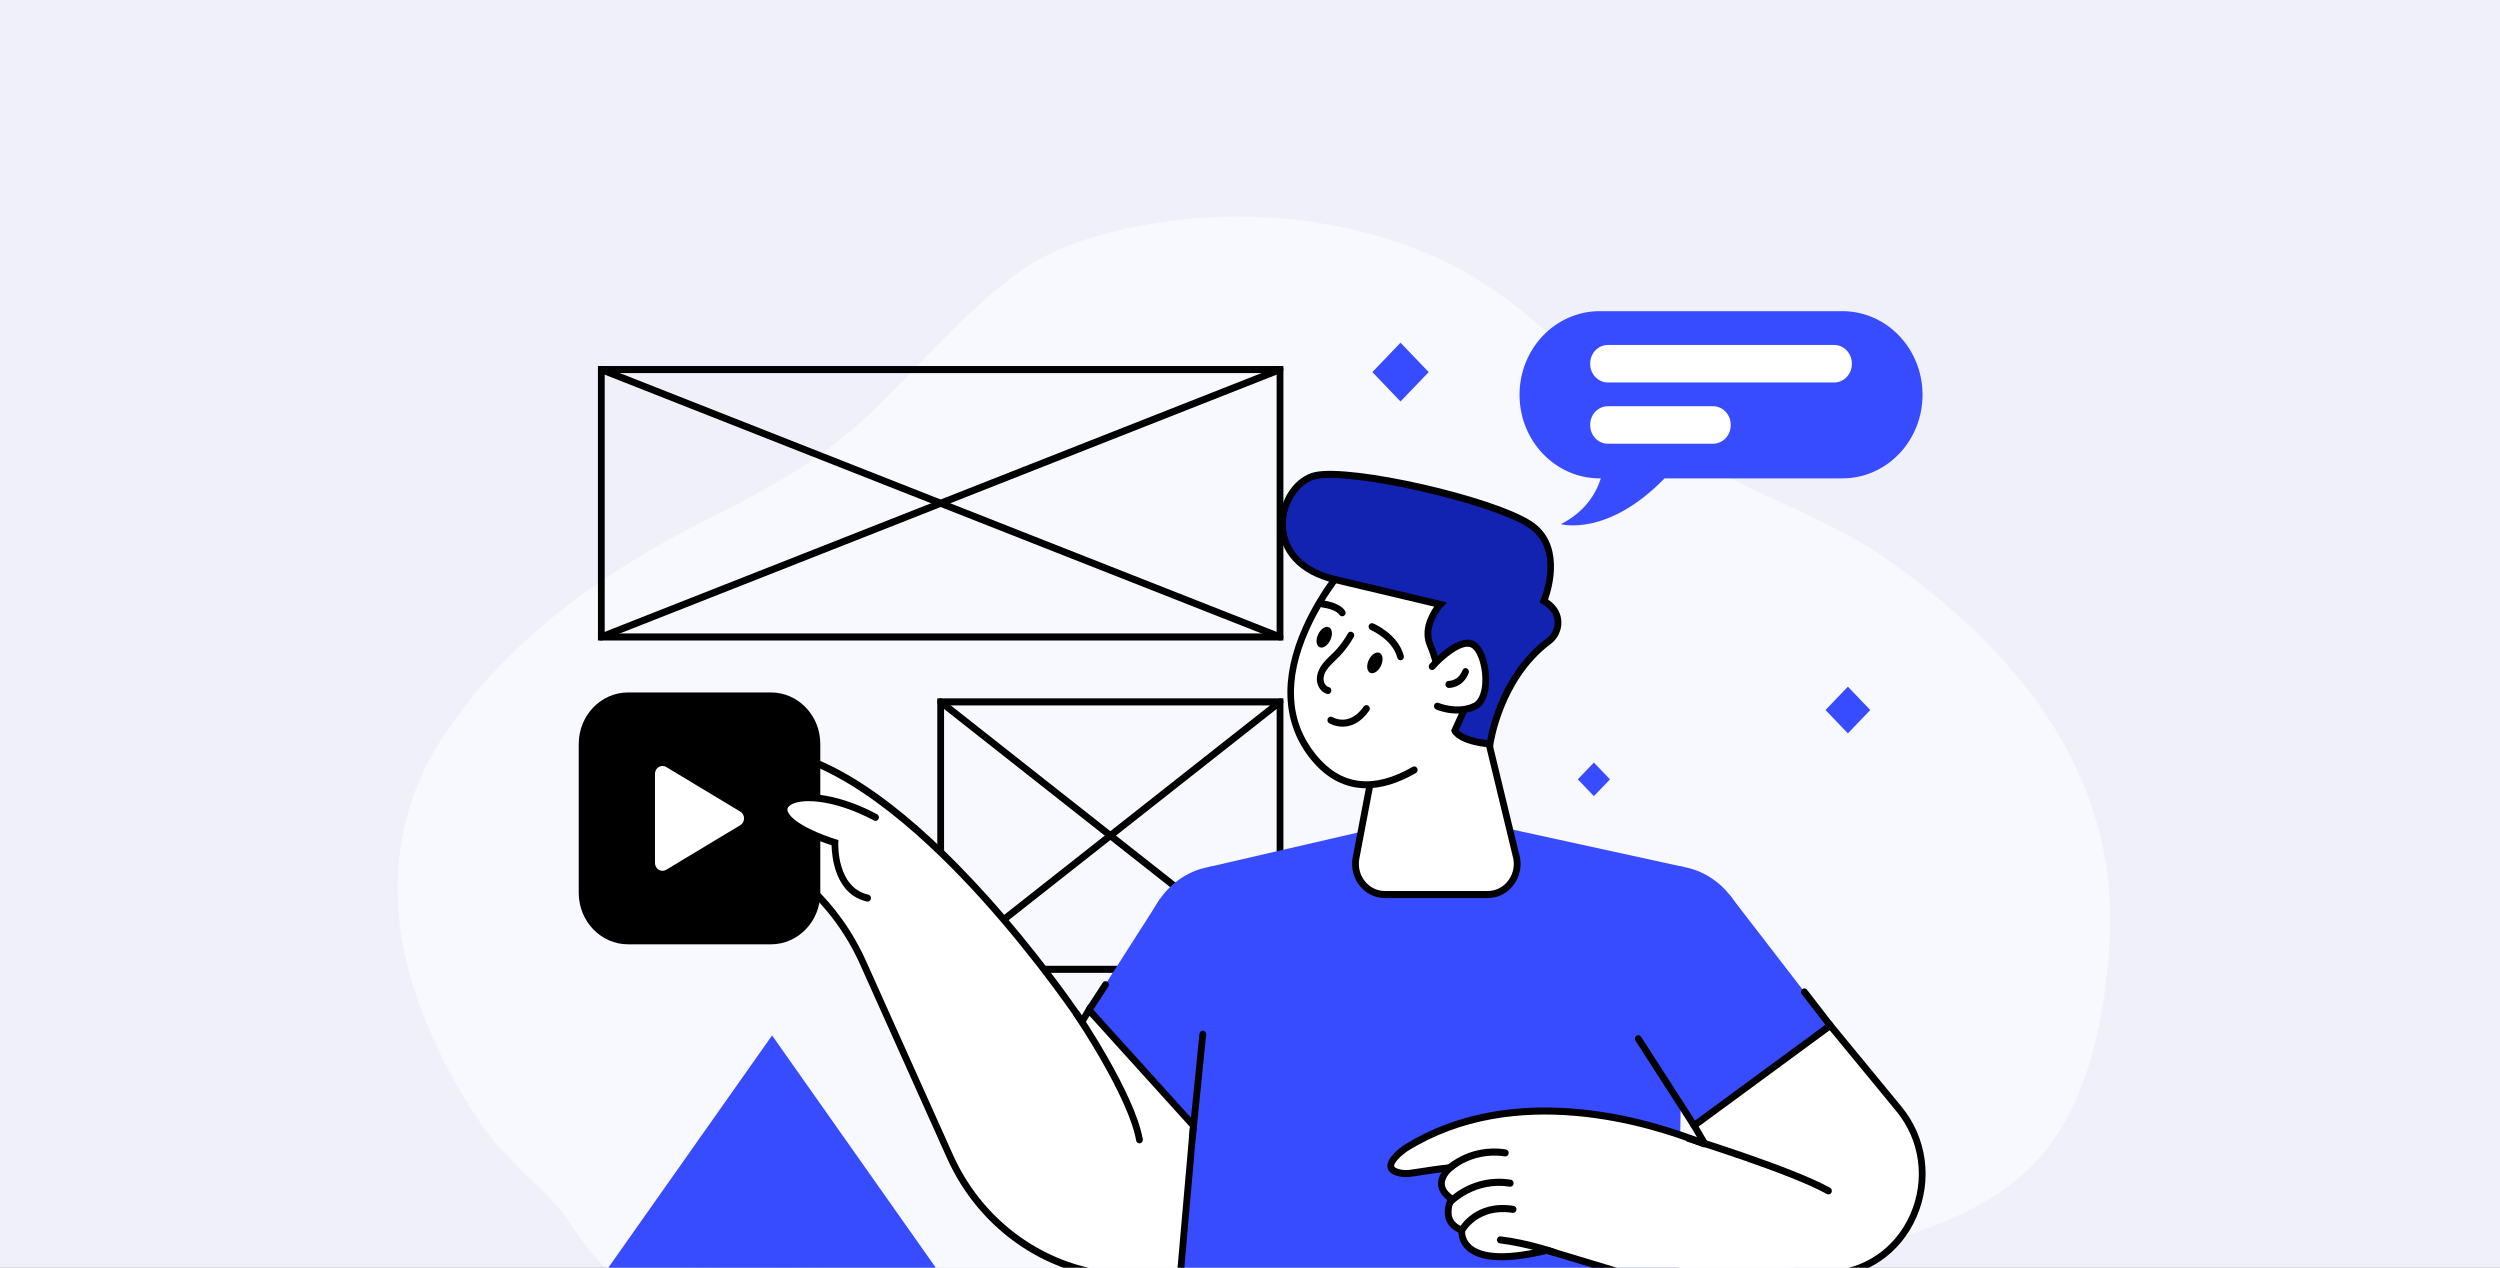 <?xml version="1.0" encoding="UTF-8"?> <svg xmlns="http://www.w3.org/2000/svg" width="635" height="322" viewBox="0 0 635 322" fill="none"><rect x="0" y="0" width="635" height="322" fill="#808080" stroke="none"/><g clip-path="url(#clip0_2661_4080)"><rect width="635" height="322" fill="#EFF0FA"></rect><path d="M535.867 238.522C538.11 196.198 511.791 164.731 478.834 141.765C462.182 130.159 441.891 124.927 425.248 112.81C406.59 99.231 393.048 81.014 372.292 69.207C351.263 57.245 322.755 52.643 297.203 56.14C284.709 57.848 269.717 61.272 259.257 68.814C245.35 78.841 234.325 92.081 222.123 103.989C209.11 116.681 194.865 124.27 178.76 132.387C152.706 145.509 128.065 163.133 112.198 187.632C99.175 207.74 98.108 231.216 105.914 253.488C109.836 264.674 115.453 275.778 122.202 285.53C127.682 293.447 135.097 299.382 141.599 306.359C144.316 309.281 151.776 322.558 155.57 322.412C191.062 320.996 227.978 322.604 263.762 322.74C309.25 322.914 354.746 323.097 400.234 323.27C419.54 323.343 441.545 325.955 459.647 320.832C477.457 315.791 497.82 311.618 512.676 299.309C529.62 285.265 534.471 260.601 535.812 239.681C535.839 239.289 535.857 238.905 535.876 238.512L535.867 238.522Z" fill="#F8F8FF"></path><path d="M325.987 162.686H151.874V92.972H325.984V162.686H325.987ZM153.593 160.894H324.265V94.764H153.593V160.894Z" fill="black"></path><path d="M152.737 162.685C152.39 162.685 152.064 162.463 151.933 162.105C151.765 161.642 151.988 161.126 152.431 160.951L324.822 93.029C325.266 92.854 325.761 93.087 325.929 93.549C326.098 94.011 325.874 94.527 325.431 94.703L153.04 162.628C152.94 162.667 152.837 162.685 152.737 162.685Z" fill="black"></path><path d="M325.128 162.685C325.028 162.685 324.925 162.667 324.825 162.628L152.431 94.707C151.988 94.531 151.764 94.015 151.933 93.553C152.101 93.09 152.596 92.857 153.039 93.033L325.43 160.954C325.874 161.13 326.097 161.646 325.929 162.108C325.798 162.467 325.472 162.689 325.124 162.689L325.128 162.685Z" fill="black"></path><path d="M325.987 247.101H238.071V177.384H325.987V247.101ZM239.79 245.309H324.268V179.176H239.79V245.309Z" fill="black"></path><path d="M238.93 247.101C238.669 247.101 238.415 246.979 238.243 246.746C237.957 246.352 238.033 245.789 238.411 245.492L324.608 177.567C324.987 177.269 325.526 177.344 325.811 177.742C326.097 178.136 326.021 178.699 325.643 178.997L239.446 246.922C239.291 247.043 239.109 247.104 238.927 247.104L238.93 247.101Z" fill="black"></path><path d="M325.127 247.1C324.949 247.1 324.767 247.043 324.608 246.918L238.411 178.993C238.033 178.695 237.957 178.133 238.243 177.738C238.528 177.344 239.068 177.265 239.446 177.563L325.643 245.488C326.021 245.785 326.097 246.348 325.811 246.742C325.643 246.975 325.385 247.097 325.124 247.097L325.127 247.1Z" fill="black"></path><path d="M406.33 79.037H467.958C479.205 79.037 488.324 88.546 488.324 100.273C488.324 112 479.205 121.508 467.958 121.508H422.795C408.211 136.479 396.452 133.131 396.452 133.131C402.46 130.107 405.306 125.562 406.623 121.508H406.33C395.084 121.508 385.964 112 385.964 100.273C385.964 88.546 395.084 79.037 406.33 79.037Z" fill="#374BFF"></path><path d="M408.421 97.151L465.861 97.151C468.352 97.151 470.371 95.046 470.371 92.449V92.32C470.371 89.723 468.352 87.618 465.861 87.618H408.421C405.93 87.618 403.911 89.723 403.911 92.32V92.449C403.911 95.046 405.93 97.151 408.421 97.151Z" fill="white"></path><path d="M408.42 112.709H435.094C437.584 112.709 439.604 110.604 439.604 108.007V107.878C439.604 105.281 437.584 103.176 435.094 103.176H408.42C405.93 103.176 403.911 105.281 403.911 107.878V108.007C403.911 110.604 405.93 112.709 408.42 112.709Z" fill="white"></path><path d="M400.761 197.954L404.85 202.217L408.938 197.954L404.85 193.692L400.761 197.954Z" fill="#374BFF"></path><path d="M348.578 94.511L355.733 101.972L362.889 94.511L355.733 87.05L348.578 94.511Z" fill="#374BFF"></path><path d="M463.677 180.346L469.362 186.274L475.047 180.346L469.362 174.418L463.677 180.346Z" fill="#374BFF"></path><path d="M239.103 324H153.103L196.105 263L239.103 324Z" fill="#374BFF"></path><path d="M424.301 260.48C435.046 260.48 443.756 251.397 443.756 240.194C443.756 228.99 435.046 219.908 424.301 219.908C413.556 219.908 404.846 228.99 404.846 240.194C404.846 251.397 413.556 260.48 424.301 260.48Z" fill="#374BFF"></path><path d="M310.423 260.48C321.168 260.48 329.878 251.397 329.878 240.194C329.878 228.99 321.168 219.908 310.423 219.908C299.678 219.908 290.968 228.99 290.968 240.194C290.968 251.397 299.678 260.48 310.423 260.48Z" fill="#374BFF"></path><path d="M383.211 210.5L427.745 220.227L426.274 324.104H299.774L306.869 220.249L345.638 211.289L383.211 210.5Z" fill="#374BFF"></path><path d="M439.243 227.209L464.892 260.48L430.316 285.887L408.757 252.394L439.243 227.209Z" fill="#374BFF"></path><path d="M464.067 323.627L414.58 324.1L392.894 317.559C369.72 323.211 371.315 312.459 371.315 312.459C365.574 310.352 368.658 304.478 368.658 304.478C363.131 300.711 368.338 296.607 368.338 296.607C365.574 296.829 357.39 298.159 357.39 298.159C348.601 297.546 356.541 291.507 356.541 291.507C388.261 271.809 428.879 289.002 432.77 290.5C432.873 290.539 432.963 290.421 432.908 290.324L430.316 285.88L464.892 260.469L482.336 281.676C495.821 298.069 484.78 323.419 464.067 323.616V323.627Z" fill="white"></path><path d="M414.463 325L392.87 318.488C382.589 320.968 375.694 320.599 372.373 317.391C370.772 315.843 370.466 314.051 370.435 313.065C368.874 312.359 367.826 311.298 367.314 309.904C366.592 307.94 367.166 305.861 367.578 304.786C366.083 303.6 365.303 302.252 365.255 300.768C365.217 299.603 365.65 298.571 366.169 297.758C363.67 298.084 360.302 298.607 358.662 298.865C357.49 299.051 356.352 299.023 355.28 298.779C353.582 298.395 352.619 297.636 352.423 296.517C352.001 294.091 355.861 291.356 356.637 290.83C383.613 274.078 416.663 283.393 431.052 288.876L429.161 285.633L465.033 259.272L482.986 281.095C489.445 288.948 490.909 299.675 486.805 309.094C482.701 318.513 473.99 324.423 464.07 324.516L414.46 324.993L414.463 325ZM392.918 316.638L414.7 323.208L464.06 322.735C473.303 322.645 481.422 317.14 485.244 308.363C489.066 299.585 487.702 289.589 481.683 282.271L464.747 261.68L431.464 286.138L433.636 289.865C433.853 290.235 433.819 290.708 433.557 291.041C433.296 291.374 432.86 291.496 432.471 291.349C432.323 291.292 432.128 291.217 431.887 291.12C418.612 285.855 384.796 275.436 357.545 292.36C355.823 293.521 353.974 295.396 354.115 296.202C354.156 296.446 354.582 296.793 355.644 297.034C356.51 297.231 357.442 297.252 358.408 297.098C361.199 296.657 366.19 295.89 368.273 295.722L371.198 295.489L368.857 297.331C368.84 297.345 366.912 298.901 366.977 300.718C367.015 301.772 367.737 302.786 369.129 303.736L369.792 304.191L369.411 304.918C369.4 304.94 368.194 307.305 368.922 309.277C369.311 310.323 370.211 311.115 371.6 311.624L372.274 311.872L372.164 312.606C372.153 312.678 371.93 314.549 373.573 316.111C375.58 318.015 380.523 319.663 392.698 316.696L392.918 316.642V316.638Z" fill="black"></path><path d="M464.438 303.385C464.301 303.385 464.163 303.352 464.036 303.281C454.656 298.062 428.924 290.109 428.666 290.027C428.213 289.887 427.951 289.389 428.085 288.912C428.22 288.439 428.697 288.167 429.154 288.306C430.217 288.633 455.312 296.396 464.847 301.696C465.267 301.929 465.425 302.471 465.201 302.908C465.047 303.209 464.751 303.381 464.442 303.381L464.438 303.385Z" fill="black"></path><path d="M394.706 319C394.613 319 394.52 318.986 394.431 318.954C394.366 318.932 387.828 316.646 380.974 315.818C380.503 315.76 380.166 315.316 380.218 314.825C380.273 314.334 380.695 313.979 381.17 314.036C388.209 314.886 394.706 317.158 394.981 317.255C395.431 317.413 395.672 317.921 395.52 318.391C395.4 318.764 395.063 319 394.706 319Z" fill="black"></path><path d="M371.315 313.359C371.174 313.359 371.026 313.323 370.896 313.244C370.483 313 370.335 312.456 370.569 312.022C370.731 311.725 374.622 304.739 384.452 306.291C384.923 306.366 385.243 306.822 385.174 307.313C385.102 307.8 384.665 308.14 384.194 308.065C375.526 306.696 372.102 312.839 372.068 312.904C371.91 313.198 371.617 313.359 371.318 313.359H371.315Z" fill="black"></path><path d="M368.421 306.13C368.204 306.13 367.984 306.044 367.816 305.872C367.479 305.524 367.476 304.958 367.805 304.607C368.056 304.341 374.061 298.116 383.737 299.643C384.208 299.718 384.528 300.173 384.459 300.664C384.387 301.155 383.95 301.492 383.48 301.417C374.694 300.026 369.084 305.807 369.029 305.868C368.861 306.044 368.641 306.134 368.417 306.134L368.421 306.13Z" fill="black"></path><path d="M367.162 298.446C366.946 298.446 366.726 298.36 366.557 298.188C366.221 297.84 366.217 297.274 366.547 296.922C366.798 296.657 372.803 290.428 382.479 291.958C382.95 292.034 383.27 292.489 383.201 292.98C383.129 293.467 382.692 293.808 382.221 293.733C373.439 292.346 367.826 298.123 367.771 298.18C367.602 298.356 367.382 298.446 367.159 298.446H367.162Z" fill="black"></path><path d="M294.615 228.37L276.6 256.548L303.126 285.887L325.905 252.476L294.615 228.37Z" fill="#374BFF"></path><path d="M276.6 256.548L274.829 259.519C274.829 259.519 234.434 198.63 198.858 191.092C198.858 191.092 190.495 188.433 195.173 197.744L196.875 218.88C196.875 218.88 211.226 226.23 219.516 245.187L241.295 293.74C249.607 312.269 267.45 324.107 287.066 324.107H299.777L303.129 285.894L276.6 256.555V256.548Z" fill="white"></path><path d="M300.558 325H287.063C277.274 325 267.735 322.104 259.475 316.624C251.215 311.144 244.66 303.363 240.512 294.116L218.733 245.563C210.672 227.137 196.631 219.754 196.49 219.679L196.054 219.457L196.012 218.951L194.325 197.995C192.702 194.709 192.451 192.433 193.558 191.042C195.098 189.103 198.501 190.05 199.061 190.222C213.986 193.397 231.392 205.948 250.806 227.517C262.995 241.061 272.166 254.093 274.778 257.899L276.455 255.089L304.016 285.568L300.554 325H300.558ZM197.686 218.31C200.22 219.729 212.683 227.413 220.293 244.81L242.069 293.356C250.201 311.488 267.862 323.208 287.063 323.208H298.987L302.232 286.21L276.734 258.01L274.861 261.15L274.115 260.028C274.015 259.878 263.875 244.66 249.535 228.729C236.352 214.081 216.829 195.816 198.68 191.971L198.601 191.949C197.679 191.659 195.555 191.336 194.881 192.189C194.283 192.942 194.665 194.816 195.93 197.329L196.009 197.49L197.686 218.313V218.31Z" fill="black"></path><path d="M289.425 290.414C289.019 290.414 288.655 290.109 288.579 289.679C286.651 278.626 272.829 258.143 272.692 257.939C272.417 257.534 272.51 256.974 272.898 256.691C273.287 256.405 273.823 256.501 274.094 256.906C274.672 257.759 288.277 277.92 290.27 289.364C290.356 289.851 290.047 290.317 289.579 290.406C289.528 290.417 289.476 290.421 289.425 290.421V290.414Z" fill="black"></path><path d="M430.316 286.783C430.041 286.783 429.766 286.643 429.601 286.385L415.408 264.336C415.144 263.924 415.25 263.369 415.642 263.093C416.037 262.817 416.57 262.928 416.835 263.336L431.027 285.385C431.292 285.798 431.186 286.353 430.794 286.629C430.646 286.733 430.481 286.78 430.316 286.78V286.783Z" fill="black"></path><path d="M464.892 261.376C464.641 261.376 464.39 261.261 464.222 261.043L457.636 252.502C457.337 252.115 457.399 251.552 457.766 251.244C458.138 250.932 458.677 250.996 458.973 251.38L465.559 259.921C465.858 260.308 465.796 260.87 465.428 261.179C465.27 261.311 465.078 261.376 464.892 261.376Z" fill="black"></path><path d="M302.84 290.062C302.81 290.062 302.779 290.062 302.748 290.059C302.277 290.009 301.933 289.564 301.985 289.073L304.659 262.601C304.707 262.11 305.126 261.748 305.604 261.806C306.075 261.856 306.419 262.3 306.367 262.791L303.693 289.263C303.645 289.722 303.274 290.066 302.84 290.066V290.062Z" fill="black"></path><path d="M276.597 257.444C276.432 257.444 276.263 257.394 276.115 257.29C275.724 257.01 275.621 256.455 275.889 256.046L280.086 249.599C280.354 249.19 280.886 249.082 281.278 249.362C281.67 249.642 281.773 250.197 281.509 250.606L277.312 257.053C277.147 257.308 276.875 257.448 276.6 257.448L276.597 257.444Z" fill="black"></path><path d="M349.089 193.462L344.435 217.901C343.517 222.718 347.054 227.209 351.763 227.209H377.887C382.947 227.209 386.542 222.077 385.006 217.052L376.684 182.319L349.089 189.713V193.462Z" fill="white"></path><path d="M377.887 228.105H351.763C349.261 228.105 346.913 226.947 345.325 224.93C343.737 222.912 343.105 220.285 343.593 217.726L348.23 193.372V188.985L377.543 182.527L385.83 216.804C386.638 219.467 386.195 222.288 384.614 224.542C383.029 226.808 380.575 228.105 377.887 228.105ZM349.948 190.437L349.931 193.634L345.277 218.073C344.889 220.105 345.391 222.188 346.652 223.79C347.914 225.392 349.777 226.309 351.763 226.309H377.887C380.021 226.309 381.967 225.277 383.225 223.482C384.483 221.686 384.834 219.439 384.184 217.317L384.17 217.263L376.282 184.63L349.948 190.429V190.437Z" fill="black"></path><path d="M342.617 142.679C342.617 142.679 316.538 171.337 333.652 192.35C341.644 202.16 351.45 200.071 359.222 195.569C367.362 190.856 372.848 182.372 374.14 172.76L376.034 158.675C379.499 147.482 372.325 135.568 361.102 134.382C355.726 133.812 349.443 135.737 342.617 142.679Z" fill="white"></path><path d="M347.068 200.221C341.706 200.221 336.952 197.784 332.999 192.928C325.767 184.05 325.056 172.405 330.94 159.252C335.33 149.442 341.726 142.353 341.995 142.059C348.268 135.68 354.716 132.802 361.189 133.486C366.702 134.07 371.617 137.206 374.68 142.095C377.822 147.109 378.616 153.252 376.852 158.944C376.708 159.413 376.223 159.675 375.77 159.521C375.319 159.37 375.068 158.865 375.216 158.392C376.818 153.216 376.1 147.632 373.24 143.073C370.462 138.64 366.004 135.794 361.013 135.267C355.074 134.64 349.082 137.346 343.215 143.314C343.174 143.36 336.742 150.489 332.477 160.044C326.836 172.678 327.451 183.347 334.305 191.763C340.623 199.519 348.862 200.533 358.803 194.781C359.219 194.54 359.741 194.698 359.972 195.128C360.202 195.562 360.051 196.107 359.638 196.347C355.177 198.931 350.963 200.218 347.068 200.218V200.221Z" fill="black"></path><path d="M339.032 147.181L365.839 153.539C365.839 153.539 361.058 158.704 363.278 163.865C365.499 169.029 365.839 174.369 365.839 174.369L373.03 177.867L369.524 185.57C369.524 185.57 370.621 188.254 378.475 188.967C378.475 188.967 380.712 172.294 393.393 162.829C394.95 161.668 395.864 159.736 395.723 157.743C395.603 156.059 394.75 154.159 392.138 152.646C392.138 152.646 397.944 139.117 388.381 133.063C378.818 127.01 343.645 118.82 334.254 120.777C324.863 122.734 319.381 142.514 339.035 147.177L339.032 147.181Z" fill="#1222B1"></path><path d="M379.214 189.935L378.403 189.86C370.27 189.121 368.868 186.247 368.737 185.921L368.586 185.548L371.886 178.294L365.018 174.954L364.984 174.427C364.984 174.376 364.623 169.176 362.495 164.23C360.704 160.069 362.918 156.023 364.289 154.087L338.843 148.052C330.012 145.959 324.798 140.324 324.891 132.988C324.97 126.709 329.009 120.96 334.086 119.899C343.476 117.942 378.777 125.934 388.828 132.296C397.586 137.841 394.276 149.252 393.204 152.27C395.782 154.012 396.473 156.144 396.579 157.678C396.741 159.947 395.71 162.201 393.895 163.556C381.658 172.692 379.351 188.928 379.331 189.089L379.217 189.931L379.214 189.935ZM370.521 185.469C371.074 186.064 372.852 187.43 377.76 187.992C378.403 184.405 381.555 170.563 392.891 162.098C394.225 161.101 394.981 159.456 394.864 157.807C394.74 156.04 393.682 154.564 391.719 153.428L391.031 153.03L391.351 152.281C391.575 151.758 396.727 139.396 387.934 133.827C378.348 127.759 343.342 119.799 334.422 121.655C330.184 122.54 326.678 127.633 326.61 133.009C326.572 136.099 327.723 143.575 339.224 146.303L367.517 153.016L366.458 154.159C366.417 154.205 362.11 158.958 364.062 163.495C365.936 167.85 366.503 172.265 366.651 173.771L374.175 177.43L370.518 185.466L370.521 185.469Z" fill="black"></path><path d="M363.76 169.305C363.76 169.305 370.174 162.019 373.896 163.596C377.619 165.173 379.104 177.265 374.584 179.401C370.067 181.541 365.09 179.376 365.09 179.376L363.76 169.305Z" fill="white"></path><path d="M370.136 181.244C367.204 181.244 364.901 180.265 364.757 180.201C364.32 180.011 364.111 179.484 364.293 179.029C364.475 178.574 364.98 178.355 365.417 178.545C365.461 178.563 370.115 180.527 374.226 178.581C375.701 177.882 376.581 175.48 376.519 172.312C376.447 168.617 375.124 165.076 373.57 164.42C371.267 163.445 366.716 167.266 364.389 169.907C364.069 170.273 363.523 170.294 363.176 169.961C362.828 169.628 362.804 169.061 363.124 168.696C363.822 167.904 370.061 161.004 374.216 162.761C376.753 163.836 378.159 168.363 378.234 172.276C378.313 176.29 377.11 179.183 374.935 180.211C373.305 180.982 371.638 181.24 370.133 181.24L370.136 181.244Z" fill="black"></path><path d="M368.005 174.735C368.005 174.735 367.977 174.735 367.97 174.735C367.496 174.724 367.121 174.312 367.132 173.817C367.142 173.323 367.527 172.943 368.005 172.943C368.118 172.936 370.449 172.925 371.452 170.266C371.624 169.803 372.123 169.577 372.566 169.76C373.009 169.939 373.226 170.463 373.051 170.921C371.658 174.62 368.4 174.735 368.005 174.735Z" fill="black"></path><path d="M341.049 184.573C339.042 184.573 337.605 183.706 337.578 183.688C337.169 183.433 337.038 182.885 337.282 182.459C337.526 182.036 338.052 181.896 338.458 182.147C338.643 182.258 342.74 184.656 346.391 179.459C346.673 179.061 347.209 178.975 347.59 179.265C347.972 179.559 348.058 180.118 347.776 180.516C345.507 183.749 343.005 184.57 341.049 184.57V184.573Z" fill="black"></path><path d="M347.711 167.552C347.027 168.936 347.147 170.423 347.979 170.871C348.814 171.319 350.045 170.563 350.729 169.18C351.413 167.796 351.292 166.309 350.461 165.861C349.625 165.413 348.395 166.169 347.711 167.552Z" fill="black"></path><path d="M334.848 161.044C334.164 162.427 334.285 163.915 335.117 164.363C335.952 164.811 337.182 164.054 337.866 162.671C338.55 161.288 338.43 159.8 337.598 159.352C336.763 158.904 335.532 159.66 334.848 161.044Z" fill="black"></path><path d="M355.734 167.707C355.352 167.707 355.005 167.438 354.902 167.036C353.754 162.445 348.209 160.033 348.154 160.008C347.714 159.822 347.505 159.298 347.683 158.84C347.862 158.381 348.364 158.162 348.801 158.349C349.062 158.46 355.194 161.116 356.562 166.585C356.682 167.065 356.407 167.553 355.947 167.678C355.874 167.7 355.802 167.707 355.73 167.707H355.734Z" fill="black"></path><path d="M340.929 156.539C340.661 156.539 340.396 156.41 340.228 156.162C339.379 154.922 336.749 154.392 335.811 154.291C335.34 154.241 334.996 153.8 335.045 153.309C335.093 152.818 335.509 152.456 335.986 152.51C336.413 152.553 340.18 153.008 341.63 155.123C341.905 155.524 341.816 156.083 341.431 156.374C341.28 156.485 341.104 156.542 340.933 156.542L340.929 156.539Z" fill="black"></path><path d="M342.37 160.883C341.565 162.302 340.637 163.628 339.565 164.839C338.454 166.094 337.121 167.13 336.076 168.445C335.045 169.742 334.282 171.366 334.522 173.093C334.728 174.549 335.691 175.867 337.08 176.262C338.149 176.563 338.606 174.835 337.537 174.534C336.516 174.244 336.062 173.036 336.213 172.018C336.416 170.66 337.334 169.574 338.248 168.656C339.276 167.624 340.345 166.656 341.28 165.524C342.242 164.363 343.105 163.108 343.854 161.786C344.418 160.789 342.933 159.886 342.37 160.883Z" fill="black"></path><path d="M195.817 175.882H159.539C152.614 175.882 147 181.736 147 188.956V226.783C147 234.003 152.614 239.857 159.539 239.857H195.817C202.742 239.857 208.356 234.003 208.356 226.783V188.956C208.356 181.736 202.742 175.882 195.817 175.882Z" fill="black"></path><path d="M188.038 209.59L169.222 220.919C167.95 221.682 166.366 220.729 166.366 219.199V196.544C166.366 195.013 167.954 194.06 169.222 194.823L188.038 206.153C189.31 206.916 189.31 208.826 188.038 209.593V209.59Z" fill="white"></path><path d="M222.384 207.608C208.033 199.959 197.614 202.289 199.316 206.5C201.017 210.712 212.072 214.038 212.072 214.038C212.072 214.038 211.539 226.119 220.362 228.116L222.384 207.611V207.608Z" fill="white"></path><path d="M220.366 229.008C220.304 229.008 220.246 229.001 220.184 228.987C212.054 227.148 211.274 217.425 211.216 214.701C208.655 213.876 200.151 210.869 198.525 206.844C198.03 205.615 198.288 204.382 199.233 203.468C202.248 200.551 211.879 201.002 222.775 206.809C223.198 207.034 223.367 207.572 223.15 208.013C222.934 208.454 222.415 208.629 221.995 208.404C211.333 202.723 202.605 202.648 200.402 204.78C199.983 205.189 199.89 205.608 200.11 206.149C201.375 209.282 209.346 212.281 212.312 213.174L212.965 213.371L212.934 214.077C212.914 214.539 212.549 225.428 220.548 227.238C221.012 227.342 221.308 227.818 221.205 228.302C221.119 228.722 220.761 229.008 220.366 229.008Z" fill="black"></path></g><defs><clipPath id="clip0_2661_4080"><rect width="635" height="322" fill="white"></rect></clipPath></defs></svg> 